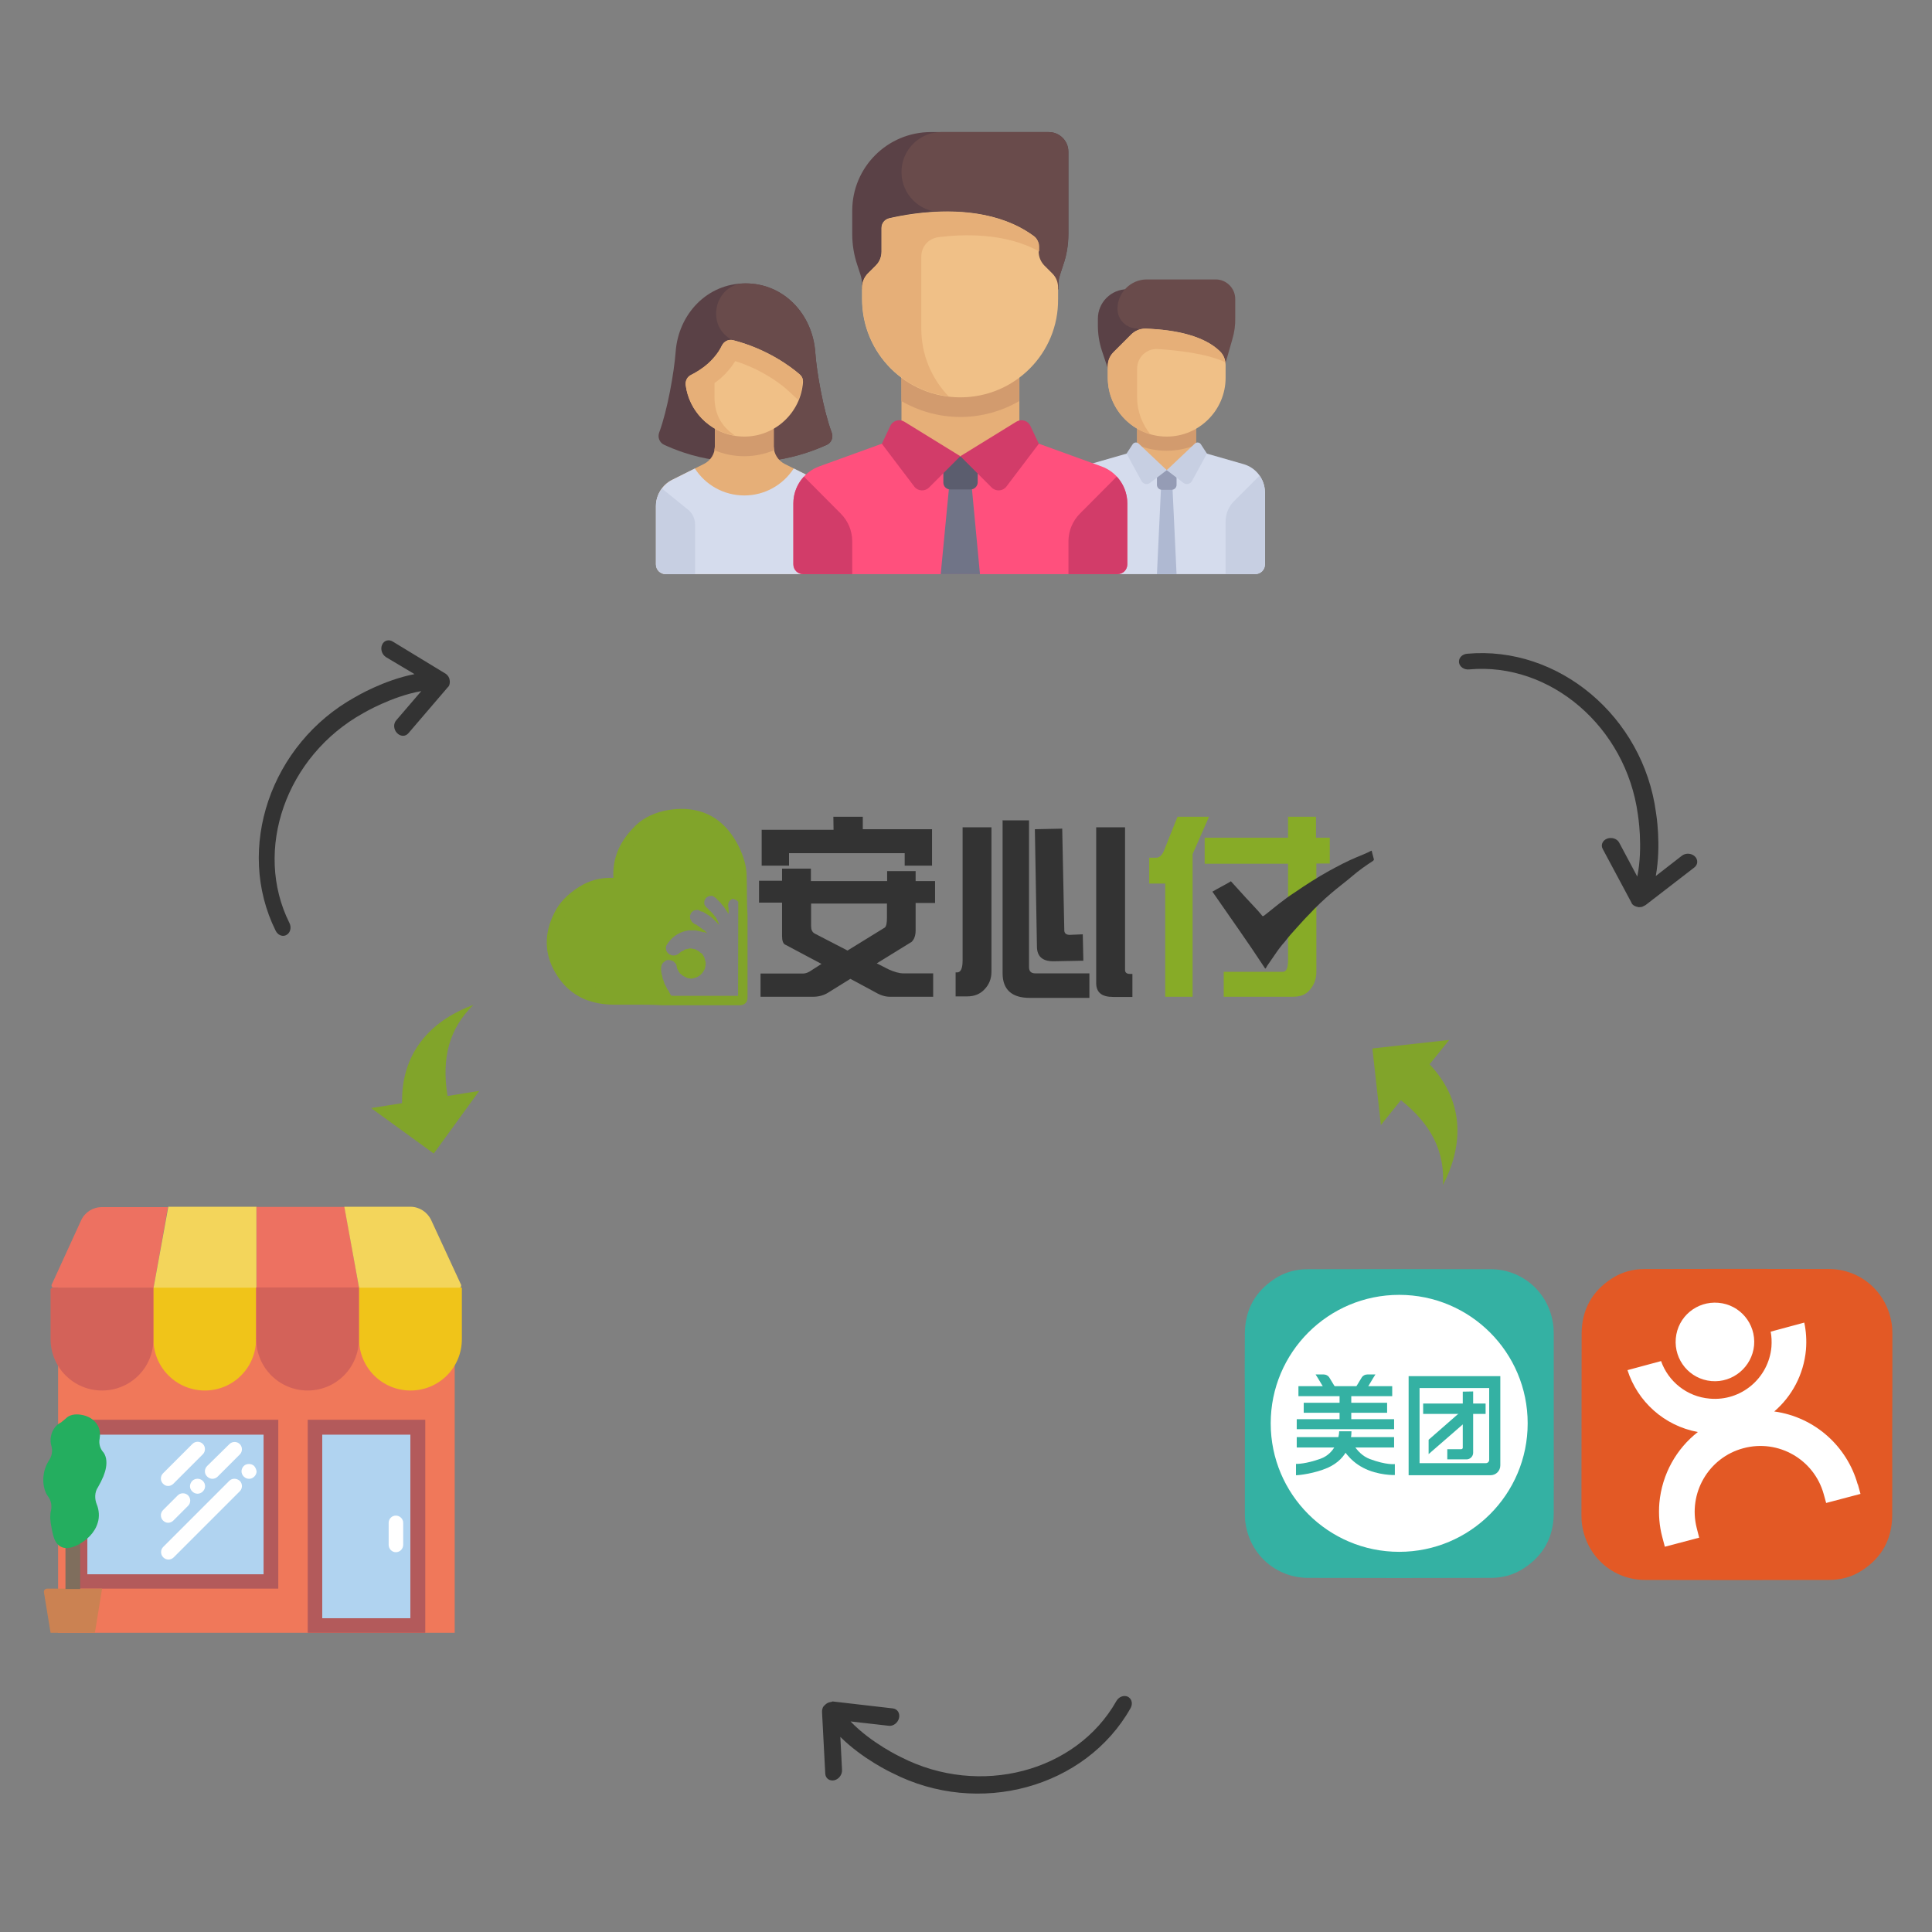 <?xml version="1.0" encoding="utf-8"?>
<!-- Generator: Adobe Illustrator 21.0.0, SVG Export Plug-In . SVG Version: 6.00 Build 0)  -->
<svg version="1.1" id="Layer_1" xmlns="http://www.w3.org/2000/svg" xmlns:xlink="http://www.w3.org/1999/xlink" x="0px" y="0px"
	 viewBox="0 0 1024 1024" style="enable-background:new 0 0 1024 1024;" xml:space="preserve">
<rect x="0" y="0" width="1024" height="1024" fill="#808080" stroke="none"/>
<style type="text/css">
	.st0{fill:#F0785A;}
	.st1{fill:#B35A5B;}
	.st2{fill:#B0D3F0;}
	.st3{fill:#ED7161;}
	.st4{fill:#F0C419;}
	.st5{fill:#F3D55B;}
	.st6{fill:#D36259;}
	.st7{fill:#FFFFFF;}
	.st8{fill:#CB8252;}
	.st9{clip-path:url(#SVGID_2_);fill:#7F6E5D;}
	.st10{clip-path:url(#SVGID_4_);fill:#24AE5F;}
	.st11{fill:#5A4146;}
	.st12{fill:#694B4B;}
	.st13{fill:#E6AF78;}
	.st14{fill:#D29B6E;}
	.st15{fill:#D5DCED;}
	.st16{fill:#AFB9D2;}
	.st17{fill:#F0C087;}
	.st18{fill:#C7CFE2;}
	.st19{fill:#959CB5;}
	.st20{fill:#FF507D;}
	.st21{fill:#707487;}
	.st22{fill:#5B5D6E;}
	.st23{fill:#D23C69;}
	.st24{fill:#E35925;}
	.st25{fill:#34B1A3;}
	.st26{fill:#81A42A;}
	.st27{fill:#333333;}
	.st28{fill:#87AB27;}
	.st29{fill:none;}
	.st30{clip-path:url(#SVGID_6_);fill:#333333;}
	.st31{clip-path:url(#SVGID_8_);fill:#333333;}
</style>
<g>
	<rect x="30.8" y="682.5" class="st0" width="210.2" height="182.9"/>
	<rect x="38.5" y="752.5" class="st1" width="109" height="89.5"/>
	<rect x="46.3" y="760.4" class="st2" width="93.4" height="74"/>
	<path class="st3" d="M81.4,682.5h-53c-0.7,0-1.2-0.7-1.1-1.4L43,646.8c2-4.3,6.2-7,11-7h35L81.4,682.5z"/>
	<path class="st3" d="M190.3,682.5h-54.4v-42.8h46.7L190.3,682.5z"/>
	<path class="st4" d="M108.6,737c-15.1,0-27.3-12.2-27.3-27.3v-27.3h54.4v27.3C135.8,724.8,123.6,737,108.6,737L108.6,737z"/>
	<path class="st4" d="M217.6,737c-15.1,0-27.3-12.2-27.3-27.3v-27.3h54.1c0.3,0,0.4,0.2,0.4,0.4v26.8
		C244.9,724.8,232.7,737,217.6,737L217.6,737z"/>
	<path class="st5" d="M135.8,682.5H81.4l7.8-42.9h46.7V682.5z"/>
	<path class="st5" d="M243.4,682.5h-53.1l-7.8-42.9h35c4.7,0,9,2.8,11,7l15.9,34.4C244.6,681.9,244.2,682.5,243.4,682.5L243.4,682.5
		z"/>
	<path class="st6" d="M54.1,737c-15.1,0-27.3-12.2-27.3-27.3v-26.1c0-0.6,0.5-1.1,1.1-1.1h53.4v27.2C81.4,724.8,69.2,737,54.1,737
		L54.1,737z"/>
	<path class="st6" d="M163.1,737c-15.1,0-27.3-12.2-27.3-27.3v-27.3h54.4v27.3C190.3,724.8,178.1,737,163.1,737L163.1,737z"/>
	<rect x="163.1" y="752.5" class="st1" width="62.3" height="112.9"/>
	<rect x="170.8" y="760.4" class="st2" width="46.7" height="97.3"/>
	<path class="st7" d="M209.8,822.7c-2.1,0-3.8-1.8-3.8-3.9v-11.7c0-2.1,1.7-3.8,3.8-3.8s3.9,1.7,3.9,3.8v11.7
		C213.7,820.9,212,822.7,209.8,822.7L209.8,822.7z"/>
	<path class="st7" d="M89.1,787.6c1,0,2-0.4,2.8-1.2l15.6-15.6c1.5-1.5,1.5-4,0-5.5c-1.5-1.5-4-1.5-5.5,0l-15.6,15.6
		c-1.5,1.5-1.5,4,0,5.5C87.2,787.2,88.1,787.6,89.1,787.6L89.1,787.6z"/>
	<path class="st7" d="M89.1,807.1c1,0,2-0.4,2.8-1.2l7.8-7.8c1.5-1.5,1.5-4,0-5.5s-4-1.5-5.5,0l-7.8,7.8c-1.5,1.5-1.5,4,0,5.5
		C87.2,806.7,88.1,807.1,89.1,807.1L89.1,807.1z"/>
	<path class="st7" d="M101.9,784.9c-0.7,0.7-1.2,1.8-1.2,2.8c0,1.1,0.4,2,1.2,2.8c0.7,0.7,1.7,1.2,2.8,1.2c1,0,2-0.4,2.8-1.2
		s1.2-1.8,1.2-2.8s-0.4-2-1.2-2.8C106,783.4,103.4,783.4,101.9,784.9L101.9,784.9z"/>
	<path class="st7" d="M109.8,782.6c0.8,0.8,1.8,1.2,2.8,1.2s2-0.4,2.8-1.2l11.7-11.7c1.5-1.5,1.5-4,0-5.5c-1.5-1.5-4-1.5-5.5,0
		L109.8,777C108.2,778.6,108.2,781.1,109.8,782.6L109.8,782.6z"/>
	<path class="st7" d="M121.5,784.9l-35,35c-1.5,1.5-1.5,4,0,5.5c0.8,0.8,1.8,1.2,2.8,1.2s2-0.4,2.8-1.2l35-35c1.5-1.5,1.5-4,0-5.5
		C125.4,783.4,123,783.4,121.5,784.9L121.5,784.9z"/>
	<path class="st7" d="M134.7,777c-1.4-1.4-4.1-1.4-5.5,0c-0.7,0.7-1.2,1.8-1.2,2.8c0,1,0.4,2,1.2,2.8s1.8,1.2,2.8,1.2
		c1.1,0,2-0.4,2.8-1.2s1.2-1.8,1.2-2.8C135.8,778.8,135.4,777.8,134.7,777L134.7,777z"/>
	<path class="st8" d="M50.3,865.4H26.8L23.3,844c-0.2-1.1,0.6-2,1.7-2h29.1L50.3,865.4z"/>
	<g>
		<g>
			<g>
				<defs>
					<rect id="SVGID_1_" x="23" y="637.8" width="223" height="232.4"/>
				</defs>
				<clipPath id="SVGID_2_">
					<use xlink:href="#SVGID_1_"  style="overflow:visible;"/>
				</clipPath>
				<rect x="34.7" y="799.3" class="st9" width="7.8" height="42.9"/>
			</g>
		</g>
		<g>
			<g>
				<defs>
					<rect id="SVGID_3_" x="23" y="637.8" width="223" height="232.4"/>
				</defs>
				<clipPath id="SVGID_4_">
					<use xlink:href="#SVGID_3_"  style="overflow:visible;"/>
				</clipPath>
				<path class="st10" d="M54.8,782.5c1.2-3,2-6.3,1.4-9.5c-0.3-1.4-0.9-2.8-1.8-3.7c-1.4-1.8-2.1-4.3-1.6-6.7
					c0.4-2.2,0.2-4.7-0.8-6.7c-1.9-3.7-5.6-5.6-9.4-6.1c-2.8-0.4-5.8,0-7.8,2.1l-2.4,2c-2.8,1.3-4.8,4.1-5.4,7.4
					c-0.4,1.8-0.2,3.7,0.3,5.3c0.7,2.6,0.1,5.3-1.3,7.4c-3.2,4.8-4.1,11.7-1.7,17.2c0.3,0.7,0.7,1.3,1.2,2c1.6,2.1,2.1,4.9,1.5,7.6
					c-0.2,0.6-0.3,1.2-0.3,1.9c-0.3,2.9,0.4,5.7,0.9,8.5c0.6,2.9,1.3,6,3.5,7.8c2.9,2.5,6.9,1.5,10.2-0.2c4.6-2.4,8.9-6.3,10.5-11.7
					c1-3.1,0.7-6.8-0.5-9.7c-1.2-2.9-1.2-6.5,0.6-9.1C53,786.4,54,784.4,54.8,782.5L54.8,782.5z"/>
			</g>
		</g>
	</g>
</g>
<g>
	<path class="st11" d="M581.9,168.9v3.7c0,4.5,0.7,8.9,2.1,13.2l8.3,24.8h15.6v-57.3h-10.4C588.9,153.3,581.9,160.3,581.9,168.9z"/>
	<path class="st12" d="M653.2,179.7l-8.8,30.8l-41.7-36.4c-5.8,0-10.4-4.7-10.4-10.4l0,0c0-8.6,7-15.6,15.6-15.6h36.4
		c5.8,0,10.4,4.7,10.4,10.4v9.8C654.8,172.2,654.3,176,653.2,179.7z"/>
	<rect x="602.7" y="226.2" class="st13" width="31.2" height="23"/>
	<path class="st14" d="M602.7,235.8c4.8,2,10.1,3.1,15.6,3.1s10.8-1.1,15.6-3.1v-9.6h-31.2V235.8L602.7,235.8z"/>
	<path class="st15" d="M659.1,246l-25.1-7.2l-15.6,10.4l-15.6-10.4l-25.1,7.2c-6.7,1.9-11.3,8-11.3,15v38.1c0,2.9,2.3,5.2,5.2,5.2
		h93.7c2.9,0,5.2-2.3,5.2-5.2V261C670.4,254,665.8,247.9,659.1,246z"/>
	<polygon class="st16" points="623.6,304.3 613.2,304.3 615.8,249.2 621,249.2 	"/>
	<path class="st17" d="M618.4,231.4L618.4,231.4c-17.3,0-31.2-14-31.2-31.2v-6.1c0-2.8,1.1-5.4,3-7.4l9.4-9.4c2-2,4.7-3.1,7.6-3.1
		c16.6,0.5,31.4,4.1,39.4,12c2,1.9,3,4.6,3,7.4v6.6C649.6,217.4,635.6,231.4,618.4,231.4z"/>
	<path class="st13" d="M602.7,195.4c0-6,5-10.8,11-10.4c10.5,0.7,26.1,2.4,35.7,7c-0.3-2.2-1.3-4.3-2.9-5.8
		c-8.1-7.9-22.8-11.4-39.4-12l0,0v0c-2.8-0.1-5.6,1.1-7.6,3.1l-9.4,9.4c-2,2-3,4.6-3,7.4v6.1c0,14.2,9.5,26.2,22.6,30
		c-4.3-5.4-7-12.1-7-19.6L602.7,195.4L602.7,195.4z"/>
	<path class="st18" d="M649.6,276.5c0-4.1,1.6-8.1,4.6-11l13.4-13.4c1.8,2.6,2.8,5.6,2.8,8.9v38.1c0,2.9-2.3,5.2-5.2,5.2h-15.6
		L649.6,276.5L649.6,276.5z"/>
	<path class="st19" d="M621,259.6h-5.2c-1.4,0-2.6-1.2-2.6-2.6v-7.8h10.4v7.8C623.6,258.5,622.4,259.6,621,259.6z"/>
	<g>
		<path class="st18" d="M618.4,249.2l-8.8,6.7c-1.5,1.2-3.7,0.7-4.6-1l-7.9-14.5l3.2-4.9c0.7-1.1,2.2-1.3,3.2-0.4L618.4,249.2z"/>
		<path class="st18" d="M618.4,249.2l8.8,6.7c1.5,1.2,3.7,0.7,4.6-1l7.9-14.5l-3.2-4.9c-0.7-1.1-2.2-1.3-3.2-0.4L618.4,249.2z"/>
	</g>
	<path class="st11" d="M440.8,229.2c-4.4-11.8-8-32.1-8.7-42.6c-1.5-20.1-16.6-36.4-37-36.4s-35.6,16.4-37,36.4
		c-0.8,10.6-4.3,30.8-8.7,42.6c-1,2.6,0.2,5.5,2.7,6.6c4.8,2.2,14.9,6.4,27.2,8h31.7c12.2-1.7,22.4-5.9,27.2-8
		C440.7,234.7,441.8,231.8,440.8,229.2z"/>
	<path class="st12" d="M438.1,235.8c2.6-1.2,3.7-4,2.7-6.6c-4.4-11.8-8-32.1-8.7-42.6c-1.5-20.1-16.6-36.4-37-36.4
		c-0.1,0-0.1,0-0.2,0c-15.7,0.1-21.2,21.5-7.7,29.5c0.8,0.5,1.3,0.7,1.3,0.7l11.8,63.5h10.6C423.1,242.2,433.4,238,438.1,235.8z"/>
	<path class="st13" d="M432.7,254.3l-16.8-8.4c-3.5-1.8-5.8-5.4-5.8-9.3l0-15.6h-31.2v15.6c0,3.9-2.2,7.5-5.8,9.3l-16.8,8.4
		c-5.3,2.6-8.6,8.1-8.6,14v30.8c0,2.9,2.3,5.2,5.2,5.2h83.3c2.9,0,5.2-2.3,5.2-5.2v-30.8C441.3,262.4,438,257,432.7,254.3z"/>
	<path class="st14" d="M394.5,241.8c5.6,0,11-1.2,15.9-3.2c-0.1-0.7-0.3-1.3-0.3-2l0-15.6h-31.2v15.6c0,0.7-0.2,1.3-0.3,2
		C383.5,240.7,388.9,241.8,394.5,241.8z"/>
	<path class="st15" d="M432.7,254.3l-12-6c-5.6,8.6-15.2,14.3-26.2,14.3c-11,0-20.7-5.7-26.2-14.3l-12,6c-5.3,2.6-8.6,8.1-8.6,14
		v30.8c0,2.9,2.3,5.2,5.2,5.2h83.3c2.9,0,5.2-2.3,5.2-5.2v-30.8C441.3,262.4,438,257,432.7,254.3z"/>
	<path class="st17" d="M394.5,231.4L394.5,231.4c-15.9,0-29-11.9-31-27.2c-0.3-2.2,0.8-4.4,2.8-5.4c2.4-1.2,5.9-3.2,9.2-6.2
		c3.7-3.3,5.9-6.8,7.1-9.4c1.1-2.2,3.5-3.5,5.9-2.9c18.3,4.7,30.8,14.2,35.3,18.1c1.2,1,1.9,2.6,1.8,4.2
		C424.4,218.7,410.9,231.4,394.5,231.4z"/>
	<path class="st13" d="M423.8,198.4c-4.5-3.9-17-13.4-35.3-18.1c-2.4-0.6-4.8,0.6-5.9,2.9c-0.9,1.9-2.5,4.4-4.8,6.9c0,0,0,0,0,0
		c-0.7,0.8-1.5,1.6-2.4,2.4c-3.3,3-6.8,5-9.2,6.2c-2,1-3.1,3.2-2.8,5.4c1.8,13.8,12.6,24.7,26.2,26.8c-6.2-4.2-10.9-10.1-10.9-20.5
		v-7.4c1.2-0.9,2.4-1.7,3.6-2.8c2.9-2.6,5.4-5.6,7.4-8.8c14,4.4,23.5,11.7,27.1,14.8c1,0.9,3.4,3.1,6.3,5.8c1.2-3,2-6.1,2.3-9.5
		C425.8,201,425.1,199.5,423.8,198.4z"/>
	<path class="st18" d="M350.8,258.9c-2,2.7-3.2,5.9-3.2,9.4v30.8c0,2.9,2.3,5.2,5.2,5.2h15.6v-26.2c0-3.2-1.4-6.2-3.9-8.1
		L350.8,258.9z"/>
	<path class="st20" d="M583.8,247.2l-43.6-15.8L509,241.8l-31.2-10.4l-43.6,15.8c-8.2,3-13.7,10.8-13.7,19.6v32.3
		c0,2.9,2.3,5.2,5.2,5.2h166.6c2.9,0,5.2-2.3,5.2-5.2v-32.3C597.5,258.1,592.1,250.2,583.8,247.2z"/>
	<polygon class="st21" points="503.6,252.2 498.6,304.3 519.4,304.3 514.5,252.2 	"/>
	<path class="st22" d="M514.5,259.4h-10.9c-2,0-3.6-1.6-3.6-3.6v-13.9h18.2v13.9C518.1,257.7,516.5,259.4,514.5,259.4z"/>
	<path class="st23" d="M591.9,252.6c3.5,3.8,5.6,8.8,5.6,14.2v32.3c0,2.9-2.3,5.2-5.2,5.2h-26v-17.4c0-5.5,2.2-10.8,6.1-14.7
		L591.9,252.6z"/>
	<path class="st11" d="M566.3,124V80.4c0-5.8-4.7-10.4-10.4-10.4h-62.5c-23,0-41.7,18.6-41.7,41.7V124c0,5.6,0.9,11.2,2.7,16.5
		l1.7,5.2c0.5,1.6,0.8,3.3,0.8,4.9v2.7h104.1v-2.7c0-1.7,0.3-3.3,0.8-4.9l1.7-5.2C565.4,135.2,566.3,129.6,566.3,124z"/>
	<path class="st12" d="M477.8,91.2c0,11.7,9.5,21.2,21.1,21.2h2.9l1.4,41h57.8v-2.7c0-1.7,0.3-3.3,0.8-4.9l1.7-5.2
		c1.8-5.3,2.7-10.9,2.7-16.5V80.4c0-5.8-4.7-10.4-10.4-10.4h-56.9C487.3,70,477.8,79.5,477.8,91.2z"/>
	<rect x="477.8" y="195" class="st13" width="62.5" height="46.9"/>
	<path class="st14" d="M477.8,212.6c9.2,5.3,19.8,8.4,31.2,8.4s22-3.1,31.2-8.4V195h-62.5L477.8,212.6L477.8,212.6z"/>
	<g>
		<path class="st23" d="M509,241.8l-16.6,16.6c-2.2,2.2-5.9,2-7.8-0.5l-17.2-22.7l4.5-9.5c1.3-2.8,4.8-3.8,7.4-2.2L509,241.8z"/>
		<path class="st23" d="M509,241.8l16.6,16.6c2.2,2.2,5.9,2,7.8-0.5l17.2-22.7l-4.5-9.5c-1.3-2.8-4.8-3.8-7.4-2.2L509,241.8z"/>
	</g>
	<path class="st17" d="M509,210.6L509,210.6c-28.8,0-52.1-23.3-52.1-52.1v-6.1c0-2.8,1.1-5.4,3-7.4l4.3-4.3c2-2,3-4.6,3-7.4v-12.5
		c0-2.4,1.6-4.5,4-5.1c12.3-2.9,50.6-9.8,76.7,9.4c1.7,1.2,2.6,3.3,2.6,5.4v2.8c0,2.8,1.1,5.4,3,7.4l4.3,4.3c2,2,3,4.6,3,7.4v6.1
		C561.1,187.3,537.8,210.6,509,210.6z"/>
	<path class="st13" d="M548,125.2c-18.3-13.5-42.7-14.1-59.8-12.2c-7.2,0.8-13.2,2-16.9,2.8c-2.3,0.6-4,2.6-4,5.1v12.5
		c0,2.8-1.1,5.4-3,7.4L460,145c-2,2-3,4.6-3,7.4v6.1c0,26.6,20,48.5,45.8,51.6c-9-9.4-14.5-22-14.5-36v-38.1c0-5.3,3.9-9.7,9.2-10.3
		c12.5-1.6,35.4-2.5,53.3,7.6v-2.8C550.7,128.5,549.7,126.5,548,125.2z"/>
	<path class="st23" d="M426.1,252.6c-3.5,3.8-5.6,8.8-5.6,14.2v32.3c0,2.9,2.3,5.2,5.2,5.2h26v-17.4c0-5.5-2.2-10.8-6.1-14.7
		L426.1,252.6z"/>
</g>
<g>
	<g id="Layer_2">
		<g>
			<g>
				<g>
					<path class="st24" d="M1003,706.8c0-1.8-0.1-3.6-0.4-5.4c-2.6-16.6-16.4-28.7-33.1-28.8c-32.6-0.1-65.1-0.1-97.7,0
						c-6.3,0-12.3,1.6-17.6,5.1c-10.5,6.8-15.8,16.6-15.9,29.1l-0.1,96.4c0,1.8,0.1,3.6,0.4,5.4c2.6,16.6,16.4,28.7,33.1,28.8
						c32.6,0.1,65.1,0.1,97.7,0c6.3,0,12.3-1.6,17.6-5.1c10.5-6.8,15.8-16.6,15.9-29.1c0.1-13.5,0-26.9,0-40.4
						C1003,744.1,1003,725.5,1003,706.8"/>
				</g>
				<g>
					<path class="st7" d="M986.1,791.8l-18.2,4.8l-1.3-4.7l0,0c-5.1-18.4-24.1-29.3-42.6-24.3c-18.4,4.9-29.4,23.8-24.7,42.3
						l1.3,5.1l-18.2,4.8l-1.4-5.3l0,0c-1.5-5.7-2-11.7-1.5-17.9c1.4-15.4,9.1-28.8,20.4-37.6c-17.9-3.3-32-16.2-37.3-32.8l17.8-4.8
						c3.8,10.8,13.7,18.9,25.8,19.9c16.6,1.5,31.2-10.8,32.7-27.4c0.2-2.8,0.1-5.5-0.4-8.1l17.8-4.8c1,4.6,1.3,9.5,0.9,14.4
						c-1.2,13.2-7.5,24.7-16.8,32.7c21.6,3,38.6,18.6,44.2,38.6l0.1,0L986.1,791.8z M907.1,732c-11.5-1-19.9-11.1-18.9-22.6
						c1-11.5,11.1-19.9,22.6-18.9c11.5,1,19.9,11.1,18.9,22.6C928.6,724.5,918.5,733,907.1,732z"/>
				</g>
			</g>
		</g>
	</g>
	<g id="Layer_1_1_">
		<g>
			<g>
				<path class="st25" d="M823.5,706.6c0-1.8-0.1-3.6-0.4-5.3c-2.5-16.5-16.3-28.5-32.9-28.6c-32.4-0.1-64.7-0.1-97.1,0
					c-6.3,0-12.2,1.6-17.5,5.1c-10.4,6.8-15.7,16.5-15.8,28.9c-0.1,13.4-0.1,26.7,0,40.1c0,18.5,0,37.1,0,55.6
					c0,1.8,0.1,3.6,0.4,5.3c2.5,16.5,16.3,28.5,32.9,28.6c32.4,0.1,64.7,0.1,97.1,0c6.3,0,12.2-1.6,17.5-5.1
					c10.4-6.8,15.7-16.5,15.8-28.9c0.1-13.4,0-26.8,0-40.1C823.5,743.6,823.5,725.1,823.5,706.6"/>
				<circle class="st7" cx="741.6" cy="754.4" r="68.1"/>
				<g>
					<g>
						<path class="st25" d="M746.6,729.4v52.5h43.4h0c2.9,0,5.2-2.3,5.2-5.2v0v-47.3H746.6z M789.3,773.8c0,0.9-0.8,1.7-1.7,1.7
							h-35.2v-39.8h36.9V773.8z"/>
					</g>
					<rect x="754.3" y="743.9" class="st25" width="33.1" height="5.5"/>
					<path class="st25" d="M721.8,730c0.6-0.9,1.7-1.5,2.9-1.5h4.3l-1.2,1.9l-3.1,5.2l-2,3.3h-6.3L721.8,730z"/>
					<path class="st25" d="M715.3,761.7c0,0,3.2,8.8,10.7,11.6c8.8,3.3,13.3,2.7,13.3,2.7v5.8c0,0-9,0.3-16.9-3.9
						c-7.6-4-10.8-10.2-12.3-12.5C708.7,763.1,715.3,761.7,715.3,761.7z"/>
					<path class="st25" d="M699.8,773.2c-7.6,2.7-12.1,2.7-12.9,2.7v6c2,0,10-1,16.7-3.9c11.6-5.1,12.7-15.3,12.7-19.4h-6.5
						C709.7,762,707.9,770.3,699.8,773.2z"/>
					<rect x="687.3" y="761.7" class="st25" width="51.6" height="5.5"/>
					<rect x="688.2" y="734.7" class="st25" width="49.7" height="5.3"/>
					<rect x="691" y="743.5" class="st25" width="44.2" height="5.3"/>
					<rect x="687.3" y="752.2" class="st25" width="51.6" height="5.3"/>
					<rect x="710" y="738.6" class="st25" width="6.2" height="15.6"/>
					<polygon class="st25" points="775.5,754.8 757.2,770.7 757.2,763.1 775.5,747.1 					"/>
					<path class="st25" d="M775.3,737.6V767v0.3l0,0v0c0,0.5-0.4,0.8-0.9,0.8h-0.3h-7v5.4h10.2v0c1.9,0,3.5-1.6,3.5-3.5h0v-32.5
						L775.3,737.6L775.3,737.6z"/>
					<path class="st25" d="M704.5,730c-0.6-0.9-1.7-1.5-2.9-1.5h-4.3l1.2,1.9l3.1,5.2l2,3.3h6.3L704.5,730z"/>
				</g>
			</g>
		</g>
	</g>
</g>
<g>
	<path class="st26" d="M392,525.7c0-0.8,0-1.6,0-2.4C391.7,524.1,392,524.9,392,525.7z"/>
	<path class="st26" d="M392,527.3c0,0.3,0,0.3-0.3,0.5c-0.3,0.3-0.5,0.3-0.8,0.5l0,0C392.3,528.4,392,528.6,392,527.3
		C392,527.6,392,527.6,392,527.3z"/>
	<g>
		<path class="st27" d="M414.5,460.4h15.3v6.6h40.4v-5.3h15.1v5.3h10.3v11.6h-10.3v14.5c0,2.9-0.8,4.8-2.1,6.1l-18.5,11.4l6.3,3.2
			c2.9,1.3,5.6,2.1,7.7,2.1h15.9v12.4h-23c-2.4,0-5-0.8-7.7-2.4l-13.2-7.1l-11.9,7.4c-2.1,1.3-4.8,2.1-7.7,2.1h-28V516h22.5
			c1.3,0,2.9-0.5,4.8-1.9l5-3.2l-18.8-10c-1.6-0.5-2.1-2.4-2.1-4.8v-17.7h-12.2v-11.6h12.2C414.5,466.8,414.5,460.4,414.5,460.4z
			 M441.7,432.9h15.6v6.6h36.7v19.3h-14.5v-6.6h-61.3v6.6h-14.5v-19h38.1L441.7,432.9L441.7,432.9z M470.3,478.9h-40.4v11.9
			c0,1.9,0.5,3.2,1.9,4l17.4,9l19.8-12.2c0.8-0.8,1.1-2.4,1.1-5.3v-7.4L470.3,478.9L470.3,478.9z"/>
		<path class="st27" d="M510.2,438.5h15.3v76.4c0,4-1.3,7.1-4,9.8c-2.1,2.1-5,3.4-8.7,3.4h-6.3v-12.7h0.8c1.9,0,2.9-2.1,2.9-6.3
			V438.5z M531.1,434.8h14.3v77.7c0,2.4,1.1,3.4,3.4,3.4h28.6v13h-31.7c-9.5,0-14.3-4.5-14.3-13v-81.2L531.1,434.8L531.1,434.8z
			 M548.5,439.5l14.5-0.3l1.1,53.9c0,1.6,1.1,2.4,2.9,2.4l6.9-0.3l0.3,14l-15.9,0.3c-5.8,0-8.7-2.6-8.7-7.9L548.5,439.5z M581,438.5
			h15.3v75.6c0,1.3,0.8,2.1,2.6,2.1h1.3v12.2H590c-6.1,0-9-2.4-9-7.4V438.5z"/>
		<path class="st28" d="M624.1,432.9h16.7l-8.7,19.8v75.6h-14.5v-60h-8.5v-13.7h3.7c1.6,0,2.9-1.1,4-3.4L624.1,432.9z M704.8,444
			v13.7h-7.1v57.4c0,4-1.3,7.1-3.7,9.8c-2.1,2.4-5,3.4-8.7,3.4h-36.7v-13.2h31.2c2.1,0,2.9-2.1,2.9-6.3v-51h-44.2V444h44.2v-11.1
			h14.8V444H704.8z"/>
		<path class="st27" d="M642.6,472.6c3.2-1.9,6.3-3.4,9.5-5.3c0.3-0.3,0.3-0.3,0.5,0c2.6,2.9,5.3,5.8,7.9,8.7c2.6,2.9,5.6,5.8,8.2,9
			c0.3,0.5,0.5,0.8,1.3,0.3c5.3-4.2,10.6-8.7,16.4-12.4c5.8-4,11.9-7.9,18.2-11.4c4.8-2.6,9.3-5,14.3-7.1c2.6-1.1,5.3-2.1,7.7-3.4
			c0.5-0.3,0.5,0,0.5,0.3c0.3,1.3,0.8,2.9,1.1,4.2c0,0.5-0.3,0.5-0.5,0.8c-3.7,2.4-7.4,5-10.8,7.9c-3.7,3.2-7.7,6.1-11.4,9.3
			c-4,3.4-7.9,7.1-11.6,11.1c-2.4,2.4-4.5,4.8-6.6,7.1s-4.5,5-6.3,7.4c-1.9,2.1-3.7,4.5-5.3,6.9c-1.3,1.9-2.6,3.7-4,5.8
			c-0.3,0.5-0.5,1.1-1.1,1.6C661.4,499.3,651.9,486.1,642.6,472.6z"/>
	</g>
	<g>
		<path class="st26" d="M392,463.1c-0.3-8.2-5.6-18.2-11.6-24.1c-7.7-7.4-17.7-8.7-28-6.3c-5.6,1.3-10.6,4-14.8,8.2
			c-6.3,6.6-9.8,14.3-9.3,23.5c0.3,3.7,0,4-3.7,3.7c-5.8-0.3-11.1,1.1-16.1,4.2c-5,3.2-9.3,7.1-11.9,12.7
			c-4.8,9.3-4.8,18.5,0.3,27.8c3.2,5.8,7.7,10,14,12.7c4.8,1.9,9.5,2.6,14.5,2.6c8.5,0,16.7,0,25.1,0c2.1,0,4.2,0,6.3,0l-0.3-0.3
			h-0.8l-1.6-2.9c-0.3-0.3-0.3-0.5-0.5-0.8c-0.3-0.5-0.5-1.1-0.8-1.6c0-0.3-0.3-0.5-0.5-0.8l-0.5-1.6c0-0.3-0.3-0.5-0.3-0.8
			c-0.3-0.5-0.3-1.1-0.5-1.9c0-0.3,0-0.5-0.3-0.8c0-0.8-0.3-1.6-0.3-2.4c0-0.3,0-0.5,0-0.8c0-1.3,0.3-2.4,1.1-3.2
			c0.5-0.3,1.1-0.8,1.3-1.1c1.1-0.5,2.1-0.3,3.2,0c0.3,0.3,0.5,0.3,0.8,0.3c0.5,0.5,0.8,0.8,1.3,1.3c0,0.3,0.3,0.3,0.3,0.5
			c0.3,0.8,0.3,1.6,0.5,2.1c0,0.3,0,0.5,0.3,0.5c0.3,0.8,0.5,1.3,1.1,1.9c0,0.3,0.3,0.5,0.5,0.5c0.5,0.5,1.1,1.1,1.9,1.3
			c0,0.3,0.3,0.3,0.5,0.3c0.8,0.5,1.6,0.8,2.6,0.8c0.5,0.3,0.8,0,1.3,0c2.9-0.5,5-2.1,6.3-4.8c0.3-0.3,0.3-0.8,0.3-1.1
			c0.3-0.8,0.3-1.6,0.3-2.4c0-0.3,0-0.8-0.3-1.1c0-0.8-0.3-1.3-0.5-1.9c0-0.3-0.3-0.5-0.5-0.8c-0.3-0.8-0.8-1.3-1.6-1.6
			c0-0.3-0.3-0.3-0.5-0.5c-0.5-0.5-1.3-0.8-1.9-1.1c-0.3-0.3-0.5-0.3-1.1-0.3c-1.1-0.3-2.1-0.5-3.2,0c-0.8,0-1.6,0.3-2.1,0.8
			c-0.8,0.3-1.3,0.5-1.9,1.1c-1.3,1.3-2.9,1.9-4.8,1.3c-0.3-0.3-0.5-0.3-0.8-0.3c-0.5-0.5-0.8-0.8-1.3-1.3c0-0.3-0.3-0.5-0.3-0.5
			c0-0.5-0.3-1.3-0.3-1.9c0-0.3,0.3-0.8,0.3-1.1c2.4-4,5.8-6.6,10.3-7.7c0.5,0,1.1-0.3,1.6-0.3c1.1,0,2.4,0,3.4,0
			c1.3,0.3,2.9,0.5,4.5,1.1v-0.3c0.5,0.3,1.3,0.5,1.9,0.8c-0.3-0.3-0.5-0.5-0.8-0.8c-0.3-0.5-0.8-0.8-1.3-1.1c0,0-0.3-0.3-0.5-0.3
			c-0.3-0.3-0.5-0.5-1.1-0.8c-0.3-0.3-0.3-0.3-0.5-0.5c-0.5-0.3-0.8-0.5-1.3-0.8c0-0.3-0.3-0.3-0.5-0.3c-0.5-0.3-1.1-0.5-1.3-0.8
			c-0.3,0-0.3-0.3-0.5-0.3c-0.3-0.3-0.5-0.5-0.8-1.1c0-0.3-0.3-0.3-0.3-0.5c-0.3-0.5-0.3-1.3-0.3-2.1c0.3-0.5,0.3-0.8,0.5-1.3
			c0.3-0.3,0.5-0.5,1.1-1.1c0.3-0.3,0.8-0.3,1.1-0.5c0.8,0,1.3-0.3,1.9,0c0.3,0,0.5,0.3,0.5,0.3c0.5,0.3,0.8,0.5,1.3,0.5h0.3
			c0.5,0.3,0.8,0.5,1.3,0.8c0.3,0,0.5,0.3,0.5,0.3c0.5,0.3,0.8,0.5,1.3,0.8c0.3,0,0.3,0.3,0.5,0.3c0.3,0.3,0.8,0.5,1.1,0.8
			c1.3,1.3,2.6,2.4,4,4c-0.5-1.9-1.3-3.7-2.6-5c-0.3-0.5-0.5-0.8-1.1-1.3c0-0.3,0-0.3-0.3-0.3c-0.3-0.5-0.8-0.8-1.3-1.3
			c0-0.3-0.3-0.3-0.3-0.3c-0.3-0.5-0.8-0.8-1.1-1.1l-0.3-0.3c-0.3-0.5-0.5-0.8-0.8-1.3c0-0.3,0-0.3,0-0.5c-0.3-2.1,1.3-4,3.7-4
			c0.3,0,0.3,0,0.5,0c0.5,0.3,1.1,0.5,1.3,0.8c0.3,0,0.3,0.3,0.5,0.3c0.3,0.3,0.5,0.5,0.8,0.8s0.3,0.5,0.5,0.5
			c0.3,0.3,0.8,0.8,1.1,1.1l0.3,0.3c0.3,0.3,0.5,0.8,0.8,1.1s0.3,0.3,0.5,0.5s0.5,0.5,0.8,1.1c0.5,0.8,1.1,1.6,1.6,2.4
			c0,0.3,0.3,0.5,0.5,0.5c0-0.3,0-0.5,0-0.8c0-1.1,0-2.4-0.3-3.4c0-2.4,1.6-3.7,3.4-3.7c0.3,0,0.3,0,0.5,0c0.5,0.3,0.8,0.3,1.3,0.5
			c0.3,0.3,0.3,0.3,0.5,0.5v0.3C392.3,473.1,392.3,468.4,392,463.1z"/>
		<path class="st26" d="M395.7,463.3c-0.3-8.7-5.8-20.1-12.7-26.4c-7.9-7.4-18.8-9.8-31.2-7.1c-6.6,1.6-12.2,4.5-16.4,9.3
			c-7.4,7.7-10.8,16.4-10.3,26.2l0,0l0,0c-6.6-0.3-12.7,1.3-18.2,4.8c-6.3,4-10.6,8.5-13.2,14c-5.3,10.6-5.3,21.1,0.5,31.2
			c4,6.9,9,11.4,15.6,14.3c4.8,1.9,9.8,2.9,15.9,2.9l0,0H337c4.5,0,9.3,0,13.7,0.3c2.6,0,5.3,0,7.9,0h4c4.8,0,9.8,0,15.1,0H392
			c1.1,0,4.2-0.3,4.2-4.2v-30.9c0-4.5,0-8.7,0-13C395.7,477.4,396,470.7,395.7,463.3z M391.2,527.8h-34.9h-0.8l-1.3-2.9
			c-1.3,0-2.6,0-4,0c-4.8,0-9.3-0.3-14-0.3h-11.6c-4.8,0-9-0.8-12.7-2.4c-5.3-2.1-9.3-5.8-12.2-11.1c-4.5-7.9-4.5-15.9-0.3-24.6
			c2.1-4.2,5.6-7.9,10.8-11.4c4.2-2.6,9-4,14-3.7c0.8,0,1.3,0,1.9,0c0.8,0,2.9,0,4.2-1.6c1.6-1.6,1.3-3.7,1.3-5.8
			c-0.3-7.9,2.4-14.5,8.5-20.9c3.4-3.7,7.7-6.1,13-7.1c10-2.4,18.8-0.5,24.9,5.3c5.8,5.3,10.3,14.5,10.6,21.7
			c0.3,4.8,0.3,9.3,0.3,13.7c0.5,0,1.3,0,2.4,1.3L391.2,527.8L391.2,527.8z"/>
	</g>
</g>
<path class="st27" d="M238.1,363.2L238.1,363.2C238.1,363.2,238.1,363.2,238.1,363.2c0.2-0.5,0.3-1.1,0.3-1.6c0-0.2,0-0.3,0-0.5
	c0-0.4-0.1-0.8-0.2-1.2c0-0.2-0.1-0.3-0.1-0.4c0-0.1,0-0.2-0.1-0.2c-0.2-0.5-0.4-0.9-0.7-1.2c0,0-0.1-0.1-0.1-0.1
	c-0.3-0.4-0.7-0.7-1.1-1c-0.1,0-0.1-0.1-0.2-0.1L208.1,340c-2.1-1.3-4.7-0.5-5.6,1.8c-1,2.3,0,5.2,2.1,6.5l15.1,9
	c-16.4,3.2-30.8,11.8-31.5,12.2c-44.8,24.8-63.7,80.3-42.1,123.8c1.1,2.2,3.3,3.2,5.2,2.5c0.2-0.1,0.4-0.2,0.6-0.3
	c2-1.1,2.7-4,1.5-6.3c-19.3-38.7-1.8-88.5,39.1-111.2c0.2-0.1,15-8.9,30.8-11.7l-13.3,15.5c-1.6,1.8-1.4,4.8,0.4,6.7
	c1.8,1.9,4.4,2,6,0.2l20.9-24.4C237.7,364,237.9,363.6,238.1,363.2L238.1,363.2z M238.1,363.2"/>
<rect x="122.3" y="347.1" transform="matrix(0.947 -0.321 0.321 0.947 -122.95 82.337)" class="st29" width="132.5" height="135"/>
<g>
	<g>
		<defs>
			
				<rect id="SVGID_5_" x="769.2" y="347.1" transform="matrix(4.514748e-02 -0.999 0.999 4.514748e-02 383.603 1230.473)" width="132.5" height="135"/>
		</defs>
		<clipPath id="SVGID_6_">
			<use xlink:href="#SVGID_5_"  style="overflow:visible;"/>
		</clipPath>
		<path class="st30" d="M865.3,479.4L865.3,479.4C865.3,479.4,865.3,479.4,865.3,479.4c0.4,0.4,0.9,0.7,1.4,0.9
			c0.2,0.1,0.3,0.1,0.5,0.2c0.4,0.1,0.8,0.2,1.2,0.3c0.2,0,0.3,0.1,0.5,0c0.1,0,0.2,0,0.2,0c0.5,0,1-0.1,1.4-0.2c0,0,0.1,0,0.1-0.1
			c0.5-0.2,0.9-0.4,1.4-0.7c0.1,0,0.1-0.1,0.2-0.1l25.8-19.9c2-1.5,2.1-4.2,0.3-5.9c-1.8-1.7-4.8-1.9-6.8-0.4l-13.9,10.8
			c3-16.5,0.2-33,0.1-33.7c-6.8-50.8-51.7-88.5-100.1-84.1c-2.4,0.2-4.2,1.9-4.3,3.9c0,0.2,0,0.4,0,0.7c0.3,2.3,2.7,4,5.4,3.7
			c43-3.9,83.1,30.5,89.4,76.8c0,0.2,2.9,17.2-0.3,33l-9.6-18c-1.1-2.1-4-3-6.4-2.1c-2.4,0.9-3.5,3.4-2.3,5.5l15.2,28.4
			C864.7,478.7,865,479,865.3,479.4L865.3,479.4z M865.3,479.4"/>
	</g>
</g>
<g>
	<g>
		<defs>
			
				<rect id="SVGID_7_" x="442.5" y="848.2" transform="matrix(0.606 -0.796 0.796 0.606 -526.565 766.473)" width="135" height="132.5"/>
		</defs>
		<clipPath id="SVGID_8_">
			<use xlink:href="#SVGID_7_"  style="overflow:visible;"/>
		</clipPath>
		<path class="st31" d="M439.8,902.2L439.8,902.2C439.8,902.2,439.8,902.2,439.8,902.2c-0.5,0.1-1,0.3-1.5,0.6
			c-0.1,0.1-0.3,0.2-0.4,0.3c-0.3,0.2-0.6,0.5-0.9,0.8c-0.1,0.1-0.2,0.2-0.3,0.3c-0.1,0.1-0.1,0.1-0.2,0.2c-0.3,0.4-0.5,0.8-0.6,1.3
			c0,0,0,0.1,0,0.1c-0.2,0.5-0.2,1-0.2,1.5c0,0.1,0,0.1,0,0.2l1.7,32.5c0.1,2.5,2.2,4.1,4.7,3.6c2.4-0.5,4.3-2.9,4.2-5.4l-0.9-17.6
			c11.9,11.8,27,18.9,27.7,19.2c45.6,23.3,102.2,7.8,126.1-34.4c1.2-2.1,0.8-4.5-0.8-5.7c-0.2-0.1-0.4-0.3-0.6-0.4
			c-2.1-1-4.8,0-6.1,2.3c-21.3,37.6-72.4,51-114,29.8c-0.2-0.1-15.8-7.4-26.9-19l20.3,2.3c2.4,0.3,4.8-1.6,5.4-4.1
			c0.6-2.5-0.8-4.8-3.2-5.1l-32-3.7C440.7,902.1,440.2,902.1,439.8,902.2L439.8,902.2z M439.8,902.2"/>
	</g>
</g>
<g>
	<path class="st26" d="M731.9,596.3l10.6-13.2c16.2,12.9,23.3,27.2,22.3,45c9.7-18.7,13-42.7-7.1-64l10.4-12.9l-40.7,4.5
		L731.9,596.3z M727.4,555.6"/>
</g>
<g>
	<path class="st26" d="M254,578.2l-16.8,2.7c-3.3-20.4,1-35.8,13.7-48.3c-19.8,7.3-38.3,22.9-37.8,52.1l-16.4,2.6l33.2,24.1
		L254,578.2z M229.9,611.4"/>
</g>
</svg>
